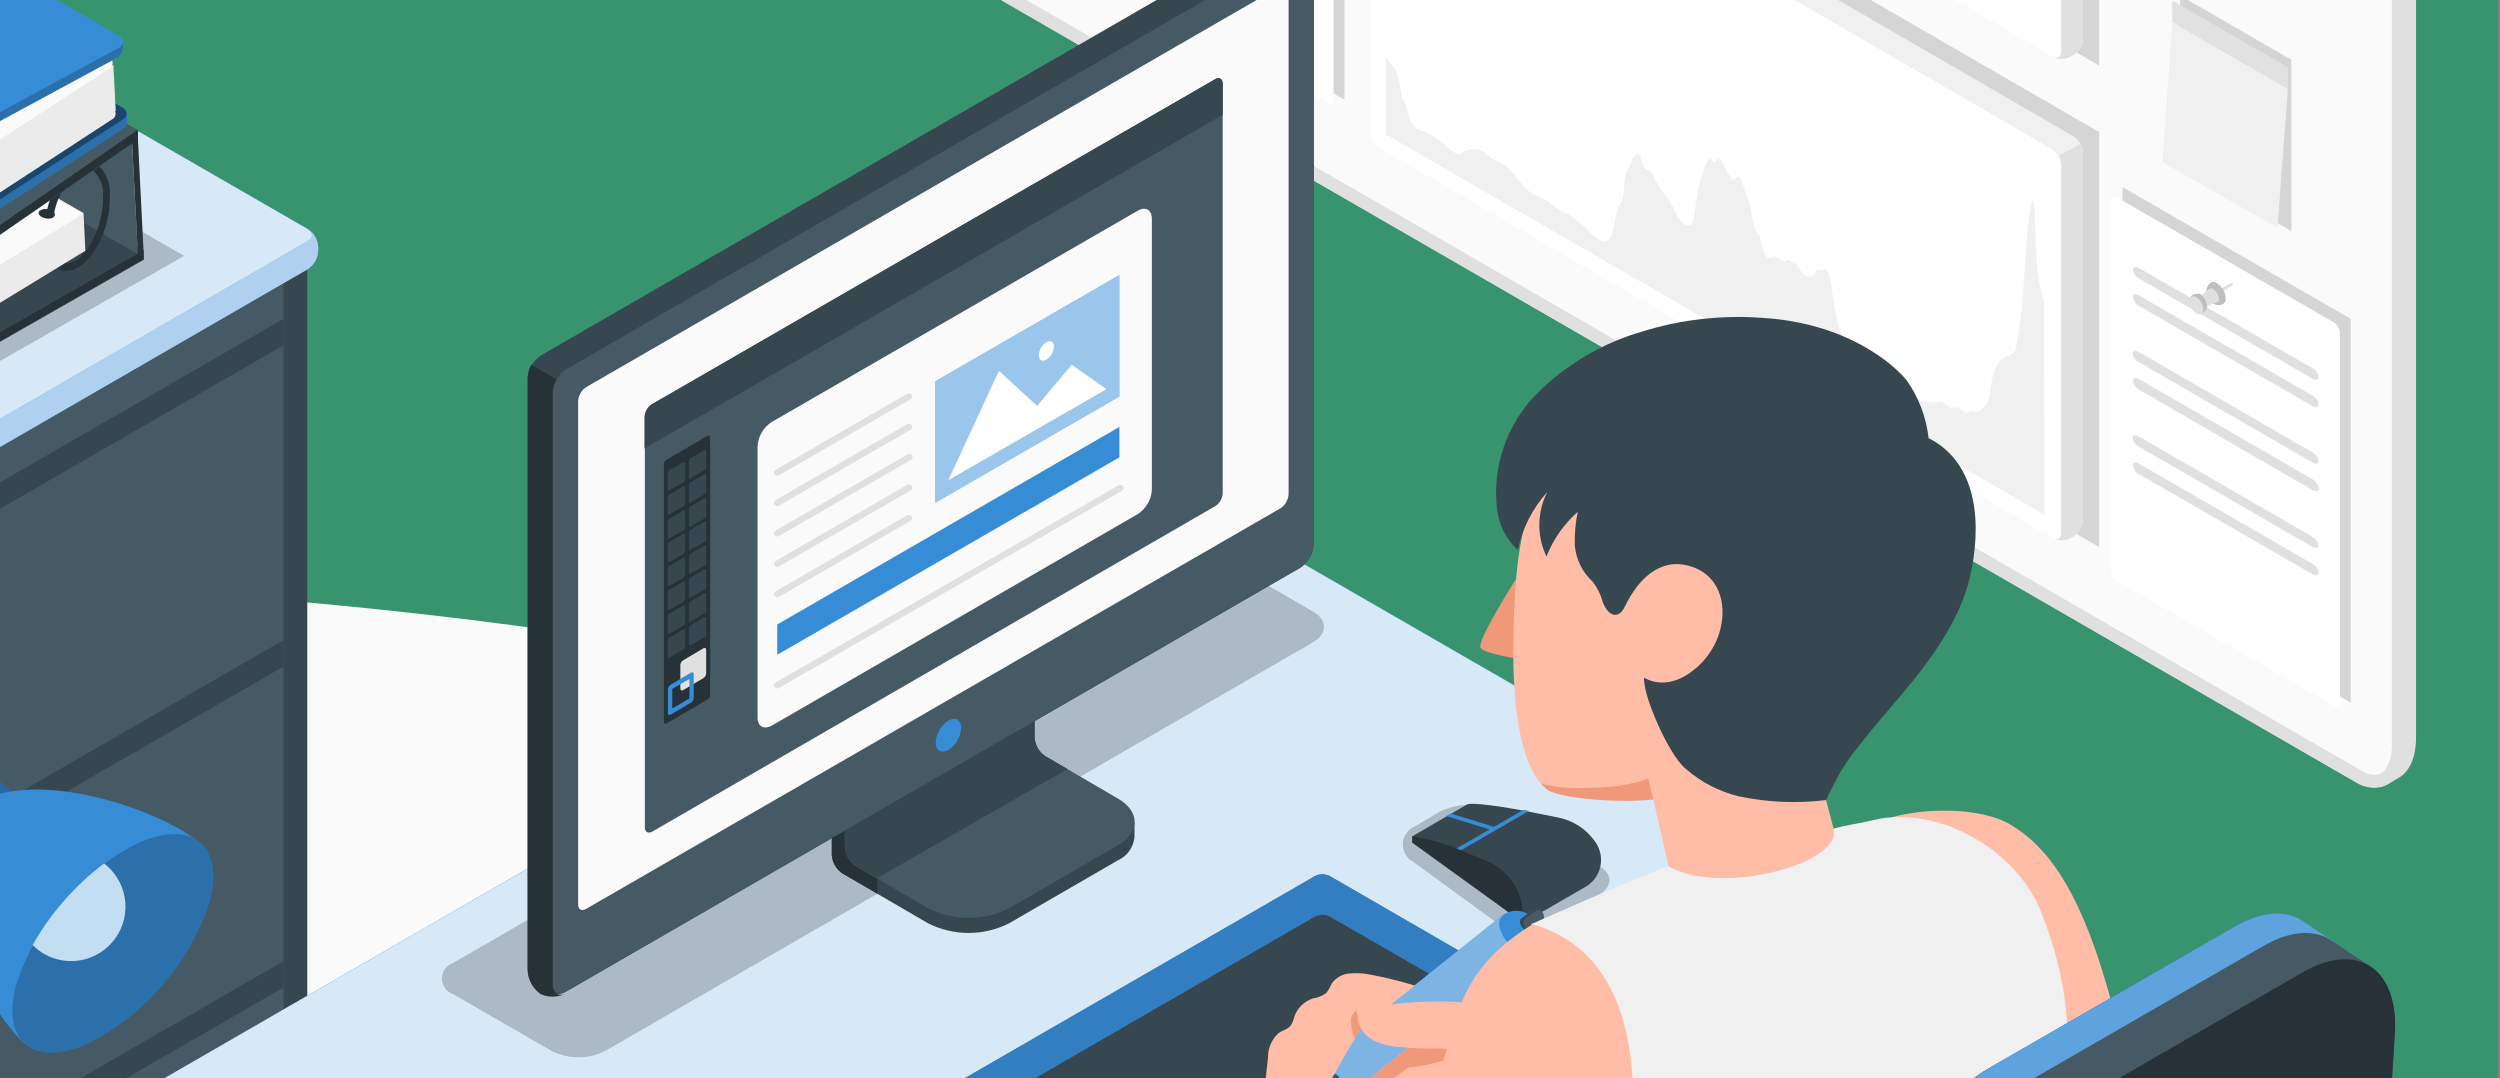 <svg width="371" height="160" viewBox="0 0 371 160" fill="none" xmlns="http://www.w3.org/2000/svg">
<rect x="0" y="0" width="371" height="160" fill="#808080" stroke="none"/>
<g clip-path="url(#clip0_1740_21134)">
<rect width="370.667" height="160" fill="#38946F"/>
<path d="M-316.108 150.361C-477.297 235.792 -477.297 374.236 -316.108 459.738C-154.918 545.24 106.567 545.168 267.757 459.738C428.946 374.307 428.946 235.863 267.757 150.361C106.567 64.859 -154.9 65.02 -316.108 150.361Z" fill="#FAFAFA"/>
<path d="M117.098 -235.438L115.415 -234.47V-28.954C115.415 -23.581 118.728 -17.205 122.811 -14.859L349.48 116.009C350.146 116.474 350.918 116.764 351.726 116.852C352.533 116.939 353.35 116.822 354.101 116.511C354.459 116.332 355.73 115.58 356.017 115.401C357.557 114.505 358.542 112.41 358.542 109.454V-96.026L117.098 -235.438Z" fill="#E0E0E0"/>
<path d="M352.417 115.938C351.547 115.909 350.7 115.649 349.963 115.186L123.277 -15.575C119.462 -17.778 116.364 -23.742 116.364 -28.864V-232.823L355.874 -94.522V110.422C355.874 113.771 354.548 115.938 352.417 115.938Z" fill="#FAFAFA"/>
<path d="M117.313 -231.175L354.96 -93.967V110.422C354.96 112.535 354.298 114.989 352.417 114.989C351.712 114.954 351.027 114.738 350.429 114.362L123.761 -16.488C120.268 -18.512 117.313 -24.207 117.313 -29.025V-231.175ZM115.415 -234.47V-28.953C115.415 -23.581 118.728 -17.205 122.811 -14.858L349.48 116.01C350.367 116.55 351.379 116.852 352.417 116.887C355.032 116.887 356.859 114.469 356.859 110.422V-95.077L115.415 -234.47Z" fill="#E0E0E0"/>
<g opacity="0.15">
<path d="M340.041 34.286L323.528 24.74V-0.674L340.041 8.872V34.286Z" fill="black"/>
</g>
<path d="M320.931 24.095L337.981 33.803L339.522 13.17L322.364 3.266L320.931 24.095Z" fill="#F0F0F0"/>
<path d="M322.364 3.267L339.522 13.171V10.001L322.364 0.079V3.267Z" fill="#E0E0E0"/>
<path opacity="0.1" d="M322.364 3.267L339.522 13.171V10.001L322.364 0.079V3.267Z" fill="#E6E6E6"/>
<path opacity="0.15" d="M311.511 9.732L135.689 -91.907V-210.167L311.511 -108.51V9.732Z" fill="black"/>
<path d="M307.266 8.407L307.732 8.12C308.134 7.861 308.47 7.51 308.71 7.096C308.949 6.682 309.087 6.216 309.111 5.738V-105.483C309.087 -105.961 308.949 -106.426 308.71 -106.841C308.47 -107.255 308.134 -107.606 307.732 -107.865L135.581 -207.48C135.152 -207.692 134.68 -207.802 134.202 -207.802C133.724 -207.802 133.252 -207.692 132.823 -207.48L132.339 -207.193C131.939 -206.933 131.605 -206.581 131.365 -206.167C131.126 -205.753 130.987 -205.289 130.96 -204.811V-93.591C130.987 -93.113 131.126 -92.649 131.365 -92.235C131.605 -91.821 131.939 -91.469 132.339 -91.209L304.436 8.407C304.875 8.627 305.36 8.742 305.851 8.742C306.342 8.742 306.827 8.627 307.266 8.407Z" fill="#F0F0F0"/>
<path d="M309.111 -105.483V5.738C309.085 6.218 308.947 6.686 308.708 7.103C308.468 7.52 308.134 7.874 307.732 8.138L307.266 8.407C306.887 8.594 306.475 8.703 306.054 8.727C305.632 8.752 305.21 8.692 304.812 8.55C305.439 8.729 305.887 8.371 305.887 7.601V-103.62C305.866 -104.096 305.724 -104.558 305.475 -104.963L308.717 -106.754C308.941 -106.365 309.075 -105.931 309.111 -105.483Z" fill="#E0E0E0"/>
<path d="M132.393 -205.599L304.49 -106.002C304.894 -105.74 305.23 -105.386 305.47 -104.969C305.71 -104.552 305.846 -104.083 305.869 -103.602V7.601C305.869 8.478 305.26 8.837 304.49 8.407L132.393 -91.208C131.992 -91.469 131.659 -91.821 131.419 -92.235C131.179 -92.648 131.041 -93.113 131.014 -93.59V-204.811C131.014 -205.689 131.641 -206.047 132.393 -205.599Z" fill="white"/>
<path opacity="0.15" d="M311.511 81.175L208.027 21.338V-40.237L311.511 19.6V81.175Z" fill="black"/>
<path d="M307.266 79.849L307.732 79.581C308.134 79.317 308.468 78.963 308.708 78.546C308.947 78.129 309.085 77.661 309.111 77.181V22.645C309.085 22.165 308.947 21.697 308.708 21.28C308.468 20.863 308.134 20.509 307.732 20.245L207.973 -37.55C207.547 -37.772 207.074 -37.887 206.594 -37.887C206.114 -37.887 205.641 -37.772 205.215 -37.55L204.731 -37.282C204.329 -37.018 203.995 -36.663 203.755 -36.246C203.516 -35.829 203.378 -35.362 203.352 -34.882V19.654C203.378 20.134 203.516 20.602 203.755 21.019C203.995 21.436 204.329 21.79 204.731 22.054L304.49 79.849C304.92 80.07 305.395 80.184 305.878 80.184C306.361 80.184 306.836 80.07 307.266 79.849Z" fill="#F0F0F0"/>
<path d="M309.111 22.645V77.181C309.085 77.661 308.947 78.129 308.708 78.546C308.468 78.962 308.134 79.317 307.732 79.581L307.266 79.849C306.889 80.04 306.476 80.152 306.054 80.176C305.632 80.201 305.209 80.138 304.812 79.993C305.439 80.172 305.887 79.814 305.887 79.043V24.508C305.867 24.026 305.725 23.558 305.475 23.146L308.717 21.355C308.945 21.75 309.08 22.191 309.111 22.645Z" fill="#E0E0E0"/>
<path d="M204.731 -35.687L304.49 22.126C304.893 22.385 305.228 22.736 305.468 23.15C305.708 23.564 305.845 24.03 305.869 24.508V79.044C305.869 79.939 305.26 80.297 304.49 79.85L204.731 22.036C204.329 21.773 203.995 21.418 203.755 21.001C203.516 20.584 203.378 20.117 203.352 19.636V-34.882C203.352 -35.759 203.961 -36.117 204.731 -35.687Z" fill="white"/>
<path opacity="0.15" d="M348.853 104.261L314.985 84.703V27.767L348.853 47.325V104.261Z" fill="black"/>
<path d="M346.381 104.798L314.143 86.225C313.893 86.069 313.685 85.853 313.538 85.597C313.391 85.34 313.31 85.052 313.302 84.757V29.791C313.302 29.236 313.678 29.021 314.143 29.29L346.381 47.862C346.629 48.023 346.836 48.24 346.985 48.495C347.134 48.75 347.222 49.036 347.241 49.331V104.296C347.241 104.852 346.918 105.067 346.381 104.798Z" fill="white"/>
<path d="M343.122 56.172L317.474 41.361C317.223 41.231 317.005 41.043 316.84 40.812C316.675 40.582 316.567 40.316 316.525 40.035C316.525 39.605 316.955 39.498 317.474 39.803L343.122 54.614C343.377 54.742 343.598 54.929 343.766 55.159C343.934 55.39 344.045 55.657 344.089 55.939C344.089 56.369 343.659 56.477 343.122 56.172Z" fill="#E0E0E0"/>
<path d="M343.122 60.238L317.474 45.426C317.22 45.294 317.002 45.104 316.837 44.87C316.671 44.636 316.565 44.367 316.525 44.083C316.525 43.653 316.955 43.564 317.474 43.868L343.122 58.68C343.377 58.808 343.598 58.995 343.766 59.225C343.934 59.456 344.045 59.723 344.089 60.005C344.089 60.435 343.659 60.542 343.122 60.238Z" fill="#E0E0E0"/>
<path d="M343.122 68.602L317.475 53.791C317.215 53.669 316.988 53.486 316.814 53.259C316.639 53.032 316.522 52.765 316.472 52.483C316.472 52.053 316.901 51.946 317.421 52.25L343.068 67.062C343.323 67.19 343.544 67.377 343.712 67.607C343.88 67.838 343.991 68.105 344.035 68.387C344.089 68.853 343.659 68.96 343.122 68.602Z" fill="#E0E0E0"/>
<path d="M343.122 72.703L317.474 57.856C317.226 57.717 317.011 57.525 316.847 57.292C316.683 57.06 316.573 56.793 316.525 56.512C316.525 56.083 316.955 55.975 317.474 56.28L343.122 71.091C343.379 71.221 343.601 71.41 343.77 71.644C343.938 71.878 344.047 72.149 344.089 72.434C344.089 72.918 343.659 73.007 343.122 72.703Z" fill="#E0E0E0"/>
<path d="M343.122 85.186L317.474 70.393C317.223 70.263 317.005 70.075 316.84 69.844C316.675 69.614 316.567 69.348 316.525 69.067C316.525 68.638 316.955 68.53 317.474 68.835L343.122 83.646C343.377 83.774 343.598 83.961 343.766 84.192C343.934 84.422 344.045 84.69 344.089 84.972C344.089 85.383 343.659 85.491 343.122 85.186Z" fill="#E0E0E0"/>
<path d="M343.122 81.139L317.475 66.327C317.215 66.206 316.988 66.023 316.814 65.796C316.639 65.568 316.522 65.302 316.472 65.02C316.472 64.572 316.901 64.483 317.421 64.787L343.068 79.599C343.323 79.726 343.544 79.913 343.712 80.144C343.88 80.374 343.991 80.642 344.035 80.924C344.089 81.336 343.659 81.443 343.122 81.139Z" fill="#E0E0E0"/>
<path d="M328.435 43.778L328.561 43.868C328.65 43.868 328.686 43.868 328.776 43.868L329.421 43.492L330.316 42.954L331.355 42.327C331.462 42.327 331.265 41.916 331.158 41.969L330.083 42.542L329.17 43.062L328.507 43.438C328.507 43.438 328.364 43.438 328.364 43.581C328.354 43.628 328.354 43.677 328.364 43.724L328.435 43.778Z" fill="#E0E0E0"/>
<path d="M327.773 44.244C328.274 45.104 329.08 45.569 329.94 45.104C330.064 45.008 330.162 44.882 330.225 44.738C330.288 44.594 330.313 44.436 330.298 44.28C330.271 43.828 330.139 43.388 329.912 42.996C329.685 42.605 329.37 42.271 328.991 42.023C328.867 41.935 328.724 41.88 328.574 41.861C328.424 41.842 328.272 41.861 328.131 41.916C327.944 42.037 327.785 42.196 327.664 42.382C327.543 42.569 327.463 42.779 327.429 42.999C327.395 43.219 327.408 43.444 327.468 43.658C327.527 43.873 327.631 44.073 327.773 44.244Z" fill="#E0E0E0"/>
<g opacity="0.15">
<path d="M327.773 44.244C328.274 45.104 329.08 45.569 329.94 45.104C330.064 45.008 330.162 44.882 330.225 44.738C330.288 44.594 330.313 44.436 330.298 44.28C330.271 43.828 330.139 43.388 329.912 42.996C329.685 42.605 329.37 42.271 328.991 42.023C328.867 41.935 328.724 41.88 328.574 41.861C328.424 41.842 328.272 41.861 328.131 41.916C327.944 42.037 327.785 42.196 327.664 42.382C327.543 42.569 327.463 42.779 327.429 42.999C327.395 43.219 327.408 43.444 327.468 43.658C327.527 43.873 327.631 44.073 327.773 44.244Z" fill="black"/>
</g>
<path d="M326.716 45.945L325.749 44.315C326.487 43.933 327.173 43.457 327.791 42.9C327.887 42.84 327.999 42.808 328.113 42.808C328.227 42.808 328.339 42.84 328.435 42.9C328.686 43.057 328.894 43.273 329.041 43.529C329.188 43.785 329.269 44.074 329.277 44.369C329.29 44.473 329.274 44.579 329.23 44.674C329.185 44.769 329.115 44.85 329.026 44.906C328.974 44.922 328.918 44.922 328.865 44.906C328.111 45.168 327.39 45.517 326.716 45.945Z" fill="#E0E0E0"/>
<path d="M324.925 44.62C324.93 44.351 325.039 44.094 325.229 43.903C325.419 43.713 325.676 43.604 325.946 43.599C326.064 43.581 326.185 43.581 326.304 43.599H326.465C326.769 43.793 327.021 44.057 327.202 44.369C327.383 44.68 327.486 45.031 327.504 45.39C327.514 45.48 327.514 45.57 327.504 45.659C327.459 45.893 327.334 46.105 327.152 46.258C326.969 46.411 326.739 46.497 326.501 46.501C326.233 46.496 325.978 46.386 325.791 46.196C325.603 46.005 325.498 45.748 325.498 45.48V45.372C325.349 45.303 325.219 45.198 325.119 45.067C325.019 44.936 324.953 44.782 324.925 44.62Z" fill="#E0E0E0"/>
<g opacity="0.15">
<path d="M324.925 44.62C324.93 44.351 325.039 44.094 325.229 43.903C325.419 43.713 325.676 43.604 325.946 43.599C326.064 43.581 326.185 43.581 326.304 43.599H326.465C326.769 43.793 327.021 44.057 327.202 44.369C327.383 44.68 327.486 45.031 327.504 45.39C327.514 45.48 327.514 45.57 327.504 45.659C327.459 45.893 327.334 46.105 327.152 46.258C326.969 46.411 326.739 46.497 326.501 46.501C326.233 46.496 325.978 46.386 325.791 46.196C325.603 46.005 325.498 45.748 325.498 45.48V45.372C325.349 45.303 325.219 45.198 325.119 45.067C325.019 44.936 324.953 44.782 324.925 44.62Z" fill="black"/>
</g>
<path d="M325.946 44.101C325.373 43.778 324.907 44.101 324.907 44.71C324.925 45.069 325.028 45.42 325.209 45.731C325.39 46.043 325.642 46.307 325.946 46.501C326.519 46.823 326.967 46.501 326.967 45.91C326.952 45.549 326.852 45.197 326.675 44.882C326.497 44.567 326.247 44.3 325.946 44.101Z" fill="#E0E0E0"/>
<path opacity="0.15" d="M199.519 14.783L165.652 -4.775V-61.711L199.519 -42.153V14.783Z" fill="black"/>
<path d="M197.048 15.32L164.81 -3.253C164.56 -3.409 164.352 -3.625 164.205 -3.881C164.058 -4.138 163.977 -4.426 163.968 -4.721V-59.687C163.968 -60.242 164.344 -60.457 164.81 -60.188L197.048 -41.616C197.296 -41.455 197.502 -41.238 197.652 -40.983C197.801 -40.728 197.889 -40.442 197.908 -40.147V14.872C197.908 15.374 197.514 15.588 197.048 15.32Z" fill="white"/>
<path d="M303.165 25.206L205.627 -31.121L205.717 19.977L303.38 76.357L303.165 25.206Z" fill="white"/>
<path d="M303.379 76.375L205.681 19.977V8.64C206.201 9.135 206.663 9.688 207.06 10.287C207.502 11.44 207.796 12.643 207.937 13.869C208.024 14.43 208.239 14.963 208.564 15.428C208.796 16.005 208.964 16.605 209.066 17.218C209.585 18.902 210.427 19.314 211.286 19.493C212.517 20.006 213.631 20.761 214.564 21.714C215.017 22.096 215.503 22.437 216.015 22.735C216.642 23.039 217 22.591 217.501 22.377C218.067 22.129 218.696 22.065 219.3 22.194C219.904 22.322 220.452 22.637 220.868 23.093C221.907 24.114 223 24.042 224.038 25.153C225.077 26.263 225.704 27.302 226.599 28.144C227.495 28.985 228.713 29.2 229.787 29.935C230.513 30.607 231.333 31.168 232.223 31.6C234.014 32.209 235.429 34.34 237.113 35.433C239.978 37.224 239.154 32.048 240.444 30.293C241.16 29.29 240.874 27.552 241.196 26.066C241.322 25.562 241.534 25.083 241.823 24.651C242.074 24.239 242.199 23.541 242.468 23.2C242.736 22.86 243.077 22.788 243.309 22.985C243.542 23.183 243.632 24.436 244.026 24.938C244.42 25.439 244.563 25.045 244.832 25.242C245.222 25.678 245.504 26.2 245.656 26.765C246.218 27.821 246.903 28.807 247.697 29.702C248.342 30.615 248.575 31.744 249.327 32.621C250.079 33.499 250.456 33.588 250.975 33.266C251.494 32.944 251.906 27.588 252.3 26.854C252.694 26.12 252.891 24.436 253.5 23.738C254.109 23.039 254.038 24.221 254.449 24.024C254.861 23.827 254.646 23.541 254.861 23.487C255.076 23.433 255.363 23.72 255.596 24.078C255.829 24.436 256.33 25.582 256.724 26.174C257.405 27.194 257.44 26.281 257.924 26.281C258.408 26.281 258.676 27.535 258.909 28.162C259.278 29.066 259.589 29.993 259.84 30.938C259.942 32.157 260.189 33.359 260.575 34.52C260.754 34.734 260.772 34.376 260.897 34.52C261.092 34.82 261.209 35.165 261.237 35.523C261.345 36.382 261.625 37.21 262.061 37.958C262.688 38.764 262.921 37.958 263.44 38.084C263.96 38.209 264.3 38.764 264.73 38.764C265.16 38.764 265.142 38.46 265.464 38.603C265.786 38.746 265.786 38.943 265.948 39.015C266.109 39.087 266.395 38.907 266.825 39.552C267.05 39.959 267.314 40.343 267.613 40.699C267.765 40.835 267.944 40.936 268.139 40.995C268.334 41.054 268.54 41.069 268.742 41.039C269.136 41.039 269.279 40.555 269.548 40.215C269.816 39.875 270.049 40.125 270.425 40.09C270.801 40.054 270.98 39.749 271.356 40.573C271.644 41.443 271.819 42.346 271.876 43.26C272.037 44.263 272.198 45.283 272.395 46.286C272.592 48.031 273.154 49.715 274.043 51.23C274.36 51.763 274.864 52.159 275.458 52.34C275.923 52.34 276.443 52.107 276.944 52.465C277.446 52.824 277.249 52.877 277.464 53.074C278.073 53.665 278.664 53.486 279.255 54.167C279.686 54.686 280.186 55.144 280.741 55.528C281.503 56.219 282.177 57.001 282.747 57.856C283.361 58.681 284.24 59.269 285.237 59.522C286.015 59.758 286.838 59.8 287.637 59.647C288.174 59.468 288.568 59.916 289.177 60.328C289.786 60.74 289.911 60.328 290.341 60.453C290.771 60.578 291.254 61.08 291.702 61.205C292.15 61.331 292.329 60.99 292.669 61.026C293.004 61.117 293.356 61.117 293.69 61.026C294.783 60.525 295.177 59.128 295.481 57.444C295.545 56.035 296.011 54.674 296.824 53.522C297.612 52.77 298.92 52.931 299.242 51.301C299.847 47.745 300.241 44.157 300.424 40.555C300.765 34.376 301.32 29.272 301.75 29.809C302.179 30.346 301.75 41.361 303.326 44.549L303.379 76.375Z" fill="#F0F0F0"/>
<path d="M99.582 200.115L-30.175 125.234C-32.619 123.988 -35.322 123.339 -38.065 123.339C-40.807 123.339 -43.511 123.988 -45.954 125.234L-326.496 287.193C-330.848 289.701 -330.848 293.784 -326.496 296.309L-196.738 371.28C-194.289 372.516 -191.583 373.16 -188.84 373.16C-186.096 373.16 -183.391 372.516 -180.941 371.28L99.582 209.231C103.934 206.724 103.934 202.64 99.582 200.115Z" fill="#E0E0E0"/>
<path d="M45.602 39.158V217.899C45.585 218.197 45.499 218.487 45.349 218.745C45.2 219.003 44.992 219.223 44.742 219.386L42.951 220.442C42.687 220.575 42.396 220.644 42.1 220.644C41.805 220.644 41.514 220.575 41.249 220.442L39.459 219.386C39.209 219.223 39 219.003 38.851 218.745C38.702 218.487 38.615 218.197 38.599 217.899V39.158C38.599 38.602 38.993 38.388 39.459 38.656L41.249 39.713C41.514 39.845 41.805 39.914 42.1 39.914C42.396 39.914 42.687 39.845 42.951 39.713L44.742 38.656C45.208 38.388 45.602 38.602 45.602 39.158Z" fill="#37474F"/>
<path d="M41.214 220.442L39.423 219.386C39.172 219.223 38.964 219.003 38.815 218.745C38.666 218.487 38.579 218.197 38.563 217.899V39.158C38.563 38.602 38.957 38.388 39.423 38.656L41.214 39.713C41.461 39.877 41.667 40.097 41.813 40.355C41.959 40.613 42.042 40.903 42.055 41.199V219.941C42.055 220.496 41.679 220.711 41.214 220.442Z" fill="#455A64"/>
<path d="M42.055 194.24L-34.295 238.245L-34.313 83.503L42.055 39.462V194.24Z" fill="#455A64"/>
<path d="M42.056 47.325V51.247L-34.295 95.288V91.365L42.056 47.325Z" fill="#37474F"/>
<path d="M42.056 95.001V98.923L-34.295 142.928V139.059L42.056 95.001Z" fill="#37474F"/>
<path d="M42.056 142.642V146.564L-34.295 190.604V186.682L42.056 142.642Z" fill="#37474F"/>
<path d="M47.213 37.313V36.704C47.184 36.163 47.028 35.636 46.757 35.166C46.486 34.696 46.109 34.297 45.655 34L-73.285 -34.595C-73.767 -34.842 -74.301 -34.971 -74.843 -34.971C-75.385 -34.971 -75.919 -34.842 -76.401 -34.595L-309.571 100.034C-310.026 100.329 -310.405 100.728 -310.676 101.198C-310.947 101.668 -311.102 102.196 -311.129 102.738V103.347C-311.099 103.889 -310.943 104.416 -310.672 104.885C-310.402 105.355 -310.024 105.755 -309.571 106.052L-190.631 174.647C-190.148 174.894 -189.614 175.022 -189.073 175.022C-188.531 175.022 -187.997 174.894 -187.514 174.647L45.655 39.946C46.1 39.656 46.471 39.268 46.741 38.811C47.012 38.355 47.173 37.842 47.213 37.313Z" fill="#378CD6"/>
<g opacity="0.7">
<path d="M47.213 37.313V36.704C47.184 36.163 47.028 35.636 46.757 35.166C46.486 34.696 46.109 34.297 45.655 34L-73.285 -34.595C-73.767 -34.842 -74.301 -34.971 -74.843 -34.971C-75.385 -34.971 -75.919 -34.842 -76.401 -34.595L-309.571 100.034C-310.026 100.329 -310.405 100.728 -310.676 101.198C-310.947 101.668 -311.102 102.196 -311.129 102.738V103.347C-311.099 103.889 -310.943 104.416 -310.672 104.885C-310.402 105.355 -310.024 105.755 -309.571 106.052L-190.631 174.647C-190.148 174.894 -189.614 175.022 -189.073 175.022C-188.531 175.022 -187.997 174.894 -187.514 174.647L45.655 39.946C46.1 39.656 46.471 39.268 46.741 38.811C47.012 38.355 47.173 37.842 47.213 37.313Z" fill="white"/>
</g>
<path d="M-189.073 170.796V175.023C-188.53 175.032 -187.993 174.903 -187.514 174.647L45.637 39.946C46.096 39.653 46.479 39.255 46.753 38.785C47.027 38.315 47.185 37.785 47.214 37.242V36.633C47.182 36.151 47.053 35.68 46.834 35.249C46.615 34.818 46.312 34.436 45.942 34.126C46.497 34.609 46.407 35.29 45.637 35.719L-187.514 170.42C-187.993 170.676 -188.53 170.806 -189.073 170.796Z" fill="#378CD6"/>
<g opacity="0.6">
<path d="M-189.073 170.796V175.023C-188.53 175.032 -187.993 174.903 -187.514 174.647L45.637 39.946C46.096 39.653 46.479 39.255 46.753 38.785C47.027 38.315 47.185 37.785 47.214 37.242V36.633C47.182 36.151 47.053 35.68 46.834 35.249C46.615 34.818 46.312 34.436 45.942 34.126C46.497 34.609 46.407 35.29 45.637 35.719L-187.514 170.42C-187.993 170.676 -188.53 170.806 -189.073 170.796Z" fill="white"/>
</g>
<path d="M45.655 35.791L-187.514 170.42C-187.997 170.667 -188.531 170.795 -189.073 170.795C-189.614 170.795 -190.148 170.667 -190.631 170.42L-309.571 101.825C-310.43 101.323 -310.43 100.517 -309.571 100.034L-76.401 -34.595C-75.919 -34.842 -75.385 -34.971 -74.843 -34.971C-74.301 -34.971 -73.767 -34.842 -73.285 -34.595L45.655 34C46.515 34.573 46.515 35.307 45.655 35.791Z" fill="#378CD6"/>
<g opacity="0.8">
<path d="M45.655 35.791L-187.514 170.42C-187.997 170.667 -188.531 170.795 -189.073 170.795C-189.614 170.795 -190.148 170.667 -190.631 170.42L-309.571 101.825C-310.43 101.323 -310.43 100.517 -309.571 100.034L-76.401 -34.595C-75.919 -34.842 -75.385 -34.971 -74.843 -34.971C-74.301 -34.971 -73.767 -34.842 -73.285 -34.595L45.655 34C46.515 34.573 46.515 35.307 45.655 35.791Z" fill="white"/>
</g>
<path opacity="0.2" d="M27.315 37.976L-34.725 73.42C-34.943 73.544 -35.19 73.606 -35.441 73.599C-35.691 73.618 -35.94 73.562 -36.157 73.438L-113.17 29.003C-113.255 28.968 -113.328 28.908 -113.379 28.832C-113.43 28.755 -113.457 28.665 -113.457 28.573C-113.457 28.481 -113.43 28.392 -113.379 28.315C-113.328 28.239 -113.255 28.179 -113.17 28.143L-51.112 -7.3L27.315 37.976Z" fill="black"/>
<path d="M-108.549 28.018C-108.517 28.237 -108.438 28.446 -108.317 28.632C-108.197 28.817 -108.038 28.974 -107.851 29.093L-35.978 70.554C-35.783 70.659 -35.564 70.714 -35.343 70.714C-35.121 70.714 -34.902 70.659 -34.707 70.554L21.369 38.531V37.17L-51.793 -5.062L-107.994 26.926C-108.163 27.055 -108.3 27.22 -108.396 27.409C-108.492 27.598 -108.545 27.806 -108.549 28.018Z" fill="#455A64"/>
<path d="M21.298 37.134L-34.76 69.175C-34.964 69.275 -35.188 69.326 -35.414 69.326C-35.641 69.326 -35.864 69.275 -36.068 69.175L-107.994 27.713C-108.071 27.68 -108.136 27.625 -108.182 27.555C-108.228 27.485 -108.252 27.403 -108.252 27.319C-108.252 27.236 -108.228 27.154 -108.182 27.084C-108.136 27.014 -108.071 26.959 -107.994 26.925L-51.882 -5.098L21.298 37.134Z" fill="#37474F"/>
<path d="M21.298 37.134V38.495L-34.778 70.519C-34.965 70.639 -35.183 70.702 -35.405 70.698V69.336C-35.18 69.338 -34.958 69.283 -34.76 69.175L21.298 37.134Z" fill="#263238"/>
<path d="M20.456 37.708L-52.724 -4.524L-53.638 -22.434L19.543 19.995L20.456 37.708Z" fill="#455A64"/>
<path d="M-108.245 18.454C-108.475 18.626 -108.66 18.851 -108.785 19.11C-108.909 19.369 -108.97 19.653 -108.961 19.941L-108.782 23.523C-108.758 23.816 -108.667 24.099 -108.514 24.351C-108.362 24.603 -108.153 24.816 -107.905 24.973L-36.372 66.166C-36.127 66.298 -35.853 66.367 -35.575 66.367C-35.297 66.367 -35.023 66.298 -34.778 66.166L12.665 37.206L12.396 31.618L-60.766 -10.632L-108.245 18.454Z" fill="#EBEBEB"/>
<path d="M-60.766 -10.614L-108.245 18.454C-108.675 18.723 -108.639 19.171 -108.245 19.421L-36.712 60.704C-36.462 60.83 -36.187 60.895 -35.907 60.895C-35.627 60.895 -35.351 60.83 -35.101 60.704L12.343 31.743L-60.766 -10.614Z" fill="#FAFAFA"/>
<path d="M6.182 32.191C6.356 32.283 6.543 32.349 6.737 32.388C7.018 32.47 7.316 32.47 7.597 32.388C7.694 32.374 7.786 32.337 7.865 32.281C8.295 32.012 8.224 31.546 7.704 31.242C7.46 31.114 7.191 31.041 6.916 31.027C6.606 30.986 6.291 31.049 6.021 31.206C5.991 31.198 5.96 31.198 5.931 31.206C5.609 31.528 5.698 31.922 6.182 32.191Z" fill="#263238"/>
<path d="M14.349 24.293C13.833 24.013 13.246 23.89 12.661 23.937C12.076 23.985 11.517 24.202 11.053 24.561C8.826 26.353 7.34 28.904 6.88 31.725L7.991 31.869C8.384 29.389 9.655 27.132 11.573 25.511C11.97 25.234 12.434 25.067 12.916 25.027C13.219 25.019 13.518 25.1 13.776 25.26C14.318 25.753 14.736 26.366 14.998 27.051C15.259 27.735 15.356 28.471 15.28 29.2C15.37 32.907 13.579 37.152 11.304 38.639C10.827 38.968 10.253 39.126 9.674 39.086L8.51 39.839C8.941 40.086 9.429 40.215 9.925 40.215C10.604 40.175 11.261 39.953 11.823 39.57C14.42 37.779 16.39 33.301 16.301 29.164C16.389 28.255 16.257 27.339 15.917 26.491C15.578 25.643 15.04 24.89 14.349 24.293Z" fill="#263238"/>
<path d="M-109.122 16.663C-109.094 16.883 -109.016 17.093 -108.895 17.279C-108.774 17.465 -108.613 17.622 -108.424 17.738L-36.569 59.199C-36.371 59.306 -36.15 59.362 -35.924 59.362C-35.699 59.362 -35.478 59.306 -35.28 59.199L20.474 20.729V19.367L-52.76 -22.918L-108.531 15.553C-108.712 15.677 -108.86 15.842 -108.963 16.035C-109.066 16.229 -109.121 16.444 -109.122 16.663Z" fill="#37474F"/>
<path d="M20.402 19.314L-35.351 57.856C-35.543 57.964 -35.759 58.019 -35.978 58.017C-36.208 58.027 -36.436 57.977 -36.641 57.874L-108.496 16.394C-108.572 16.361 -108.638 16.306 -108.683 16.236C-108.729 16.166 -108.754 16.084 -108.754 16C-108.754 15.917 -108.729 15.835 -108.683 15.765C-108.638 15.695 -108.572 15.64 -108.496 15.606L-52.724 -22.864L20.402 19.314Z" fill="#455A64"/>
<path d="M20.402 19.314V20.675L-35.28 59.146C-35.472 59.269 -35.697 59.332 -35.925 59.325V57.964C-35.705 57.966 -35.489 57.91 -35.298 57.803L20.402 19.314Z" fill="#263238"/>
<path d="M21.298 37.134L20.402 19.35L19.543 19.994L20.456 37.707L21.298 37.134Z" fill="#263238"/>
<path d="M18.307 19.081C18.473 18.993 18.613 18.862 18.711 18.701C18.809 18.54 18.861 18.356 18.862 18.168C18.862 17.845 18.862 16.788 18.862 16.788L-51.846 -23.204C-52.297 -23.451 -52.802 -23.58 -53.315 -23.58C-53.828 -23.58 -54.333 -23.451 -54.784 -23.204L-109.857 12.615L-36.677 54.847L18.307 19.081Z" fill="#378CD6"/>
<path opacity="0.2" d="M18.307 19.081C18.473 18.993 18.613 18.862 18.711 18.701C18.809 18.54 18.861 18.356 18.862 18.168C18.862 17.845 18.862 16.788 18.862 16.788L-51.846 -23.204C-52.297 -23.451 -52.802 -23.58 -53.315 -23.58C-53.828 -23.58 -54.333 -23.451 -54.784 -23.204L-109.857 12.615L-36.677 54.847L18.307 19.081Z" fill="black"/>
<path d="M18.235 17.738C18.403 17.651 18.543 17.518 18.637 17.354C18.731 17.19 18.776 17.002 18.767 16.814C18.757 16.625 18.694 16.442 18.584 16.289C18.474 16.135 18.322 16.016 18.146 15.947L-51.99 -24.53C-52.44 -24.776 -52.945 -24.905 -53.458 -24.905C-53.971 -24.905 -54.477 -24.776 -54.927 -24.53L-110 11.29L-36.82 53.522L18.235 17.738Z" fill="#378CD6"/>
<path opacity="0.5" d="M18.235 17.738C18.403 17.651 18.543 17.518 18.637 17.354C18.731 17.19 18.776 17.002 18.767 16.814C18.757 16.625 18.694 16.442 18.584 16.289C18.474 16.135 18.322 16.016 18.146 15.947L-51.99 -24.53C-52.44 -24.776 -52.945 -24.905 -53.458 -24.905C-53.971 -24.905 -54.477 -24.776 -54.927 -24.53L-110 11.29L-36.82 53.522L18.235 17.738Z" fill="black"/>
<path d="M-97.374 2.031L-56.611 -24.53C-56.156 -24.773 -55.648 -24.9 -55.133 -24.9C-54.617 -24.9 -54.11 -24.773 -53.655 -24.53L11.447 13.081L16.82 9.607L17.178 16.484H17.071C17.175 16.707 17.186 16.963 17.102 17.194C17.018 17.426 16.846 17.615 16.623 17.72L-30.068 48.167L-103.32 5.917L-103.714 -1.605L-97.374 2.031Z" fill="#EBEBEB"/>
<path d="M16.175 10.198C16.343 10.111 16.483 9.977 16.577 9.814C16.672 9.65 16.717 9.462 16.707 9.273C16.698 9.084 16.634 8.902 16.524 8.749C16.414 8.595 16.262 8.476 16.086 8.407L-54.049 -32.088C-54.5 -32.334 -55.005 -32.463 -55.518 -32.463C-56.031 -32.463 -56.536 -32.334 -56.987 -32.088L-103.714 -1.641L-30.516 40.573L16.175 10.198Z" fill="#FAFAFA"/>
<path d="M-36.838 36.561L18.253 6.114V7.081C18.251 7.346 18.191 7.607 18.076 7.845C17.962 8.084 17.796 8.294 17.59 8.46L-36.82 37.869L-36.838 36.561Z" fill="#378CD6"/>
<path opacity="0.2" d="M-36.838 36.561L18.253 6.114V7.081C18.251 7.346 18.191 7.607 18.076 7.845C17.962 8.084 17.796 8.294 17.59 8.46L-36.82 37.869L-36.838 36.561Z" fill="black"/>
<path d="M17.698 7.063C18.486 6.562 18.432 5.738 17.59 5.272L-52.473 -35.276C-52.924 -35.522 -53.429 -35.651 -53.942 -35.651C-54.455 -35.651 -54.96 -35.522 -55.41 -35.276L-110.788 -5.259L-37.608 36.973L17.698 7.063Z" fill="#378CD6"/>
<path d="M173.192 82.124V257.445C173.173 257.739 173.085 258.026 172.936 258.281C172.787 258.536 172.58 258.752 172.332 258.913L170.541 259.97C170.277 260.102 169.986 260.171 169.691 260.171C169.395 260.171 169.104 260.102 168.84 259.97L167.049 258.913C166.795 258.759 166.584 258.544 166.434 258.287C166.284 258.031 166.2 257.741 166.189 257.445V82.124C166.189 81.569 166.565 81.354 167.049 81.623L168.84 82.679C169.104 82.812 169.395 82.88 169.691 82.88C169.986 82.88 170.277 82.812 170.541 82.679L172.332 81.623C172.834 81.354 173.192 81.569 173.192 82.124Z" fill="#37474F"/>
<path d="M168.84 259.97L167.049 258.913C166.795 258.759 166.584 258.544 166.434 258.287C166.284 258.031 166.2 257.741 166.189 257.445V82.124C166.189 81.569 166.565 81.354 167.049 81.623L168.84 82.679C169.088 82.843 169.293 83.063 169.439 83.321C169.586 83.58 169.669 83.869 169.682 84.166V259.486C169.61 260.024 169.306 260.238 168.84 259.97Z" fill="#455A64"/>
<path d="M282.855 200.025L169.61 134.708V130.624L173.192 128.583L286.383 193.972C286.867 194.258 286.867 194.688 286.383 194.975L284.592 196.014C284.345 196.179 284.139 196.4 283.99 196.657C283.841 196.915 283.753 197.203 283.732 197.5V199.613C283.714 200.079 283.338 200.294 282.855 200.025Z" fill="#455A64"/>
<path d="M169.7 130.624L173.282 128.583L286.383 193.972C286.867 194.258 286.867 194.688 286.383 194.975L284.592 196.014C284.32 196.171 284.011 196.253 283.697 196.253C283.382 196.253 283.073 196.171 282.801 196.014L169.7 130.624Z" fill="#37474F"/>
<path d="M288.908 148.91V324.231C288.891 324.526 288.806 324.814 288.66 325.072C288.514 325.33 288.311 325.55 288.067 325.717L286.276 326.756C285.999 326.9 285.692 326.976 285.38 326.976C285.068 326.976 284.761 326.9 284.485 326.756L282.694 325.717C282.445 325.553 282.237 325.334 282.088 325.076C281.939 324.818 281.852 324.528 281.834 324.231V148.91C281.834 148.355 282.21 148.14 282.694 148.409L284.485 149.465C284.761 149.61 285.068 149.685 285.38 149.685C285.692 149.685 285.999 149.61 286.276 149.465L288.067 148.409C288.532 148.14 288.908 148.355 288.908 148.91Z" fill="#37474F"/>
<path d="M284.52 326.756L282.729 325.717C282.48 325.553 282.273 325.334 282.124 325.076C281.975 324.818 281.888 324.528 281.87 324.231V148.91C281.87 148.355 282.246 148.14 282.729 148.409L284.52 149.465C284.777 149.621 284.99 149.839 285.14 150.099C285.29 150.359 285.373 150.652 285.38 150.952V326.272C285.38 326.81 285.004 327.025 284.52 326.756Z" fill="#455A64"/>
<path d="M297.057 145.812V145.203C297.028 144.662 296.872 144.135 296.601 143.665C296.33 143.195 295.953 142.796 295.499 142.499L176.577 73.975C176.095 73.728 175.561 73.6 175.019 73.6C174.477 73.6 173.943 73.728 173.461 73.975L-59.637 208.533C-60.091 208.83 -60.468 209.229 -60.739 209.699C-61.01 210.169 -61.166 210.696 -61.195 211.237V211.882C-61.166 212.423 -61.01 212.95 -60.739 213.42C-60.468 213.89 -60.091 214.289 -59.637 214.586L59.285 283.181C59.767 283.428 60.301 283.557 60.843 283.557C61.385 283.557 61.919 283.428 62.401 283.181L295.571 148.552C296.016 148.244 296.382 147.835 296.641 147.359C296.899 146.883 297.042 146.353 297.057 145.812Z" fill="#378CD6"/>
<g opacity="0.7">
<path d="M297.057 145.812V145.203C297.028 144.662 296.872 144.135 296.601 143.665C296.33 143.195 295.953 142.796 295.499 142.499L176.577 73.975C176.095 73.728 175.561 73.6 175.019 73.6C174.477 73.6 173.943 73.728 173.461 73.975L-59.637 208.533C-60.091 208.83 -60.468 209.229 -60.739 209.699C-61.01 210.169 -61.166 210.696 -61.195 211.237V211.882C-61.166 212.423 -61.01 212.95 -60.739 213.42C-60.468 213.89 -60.091 214.289 -59.637 214.586L59.285 283.181C59.767 283.428 60.301 283.557 60.843 283.557C61.385 283.557 61.919 283.428 62.401 283.181L295.571 148.552C296.016 148.244 296.382 147.835 296.641 147.359C296.899 146.883 297.042 146.353 297.057 145.812Z" fill="white"/>
</g>
<path d="M60.771 279.295V283.521C61.315 283.533 61.852 283.403 62.33 283.145L295.499 148.516C295.951 148.222 296.328 147.825 296.599 147.359C296.87 146.892 297.027 146.368 297.057 145.83V145.203C297.032 144.719 296.905 144.246 296.686 143.815C296.467 143.383 296.161 143.002 295.786 142.695C296.359 143.179 296.251 143.859 295.499 144.289L62.33 278.936C61.85 279.188 61.313 279.312 60.771 279.295Z" fill="#378CD6"/>
<g opacity="0.6">
<path d="M60.771 279.295V283.521C61.315 283.533 61.852 283.403 62.33 283.145L295.499 148.516C295.951 148.222 296.328 147.825 296.599 147.359C296.87 146.892 297.027 146.368 297.057 145.83V145.203C297.032 144.719 296.905 144.246 296.686 143.815C296.467 143.383 296.161 143.002 295.786 142.695C296.359 143.179 296.251 143.859 295.499 144.289L62.33 278.936C61.85 279.188 61.313 279.312 60.771 279.295Z" fill="white"/>
</g>
<path d="M295.499 144.29L62.329 278.919C61.847 279.165 61.313 279.294 60.771 279.294C60.23 279.294 59.695 279.165 59.213 278.919L-59.637 210.324C-60.497 209.84 -60.497 209.034 -59.637 208.533L173.461 73.975C173.943 73.728 174.477 73.6 175.019 73.6C175.561 73.6 176.095 73.728 176.577 73.975L295.499 142.57C296.359 143 296.359 143.824 295.499 144.29Z" fill="#378CD6"/>
<g opacity="0.8">
<path d="M295.499 144.29L62.329 278.919C61.847 279.165 61.313 279.294 60.771 279.294C60.23 279.294 59.695 279.165 59.213 278.919L-59.637 210.324C-60.497 209.84 -60.497 209.034 -59.637 208.533L173.461 73.975C173.943 73.728 174.477 73.6 175.019 73.6C175.561 73.6 176.095 73.728 176.577 73.975L295.499 142.57C296.359 143 296.359 143.824 295.499 144.29Z" fill="white"/>
</g>
<path opacity="0.2" d="M81.851 155.949L67.219 147.513C66.741 147.348 66.326 147.037 66.032 146.624C65.739 146.212 65.581 145.718 65.581 145.212C65.581 144.706 65.739 144.212 66.032 143.799C66.326 143.387 66.741 143.076 67.219 142.91L172.225 82.285C173.46 81.658 174.825 81.331 176.21 81.331C177.595 81.331 178.96 81.658 180.195 82.285L194.827 90.739C197.03 91.993 197.03 94.052 194.827 95.324L89.821 155.949C88.587 156.577 87.221 156.904 85.836 156.904C84.451 156.904 83.086 156.577 81.851 155.949Z" fill="black"/>
<path d="M149.748 137.018L165.867 127.687C166.556 127.385 167.15 126.902 167.588 126.291C168.026 125.68 168.291 124.962 168.356 124.212C168.356 122.959 168.356 121.974 168.356 121.974L153.205 113.377C152.742 113.07 152.357 112.659 152.08 112.177C151.804 111.695 151.643 111.156 151.611 110.601V90.685L123.438 106.965V126.863C123.473 127.419 123.636 127.96 123.916 128.442C124.196 128.924 124.584 129.334 125.05 129.639L137.731 137.018C139.594 137.959 141.652 138.45 143.739 138.45C145.827 138.45 147.885 137.959 149.748 137.018Z" fill="#37474F"/>
<path d="M130.208 130.373V132.612L125.05 129.639C124.584 129.334 124.196 128.924 123.916 128.442C123.636 127.96 123.473 127.419 123.438 126.863V106.965L128.811 103.867C128.919 105.246 129.044 106.643 129.152 108.022L125.391 110.189V125.735C125.425 126.291 125.588 126.832 125.868 127.313C126.148 127.795 126.536 128.205 127.002 128.511L130.208 130.373Z" fill="#263238"/>
<path d="M125.373 125.735C125.407 126.291 125.57 126.832 125.85 127.314C126.13 127.795 126.519 128.205 126.985 128.511L137.731 134.779C139.596 135.724 141.658 136.216 143.748 136.216C145.839 136.216 147.901 135.724 149.766 134.779L165.885 125.448C169.216 123.532 169.216 120.416 165.885 118.499L155.139 112.231C154.673 111.925 154.285 111.515 154.005 111.033C153.725 110.551 153.561 110.011 153.527 109.455V93.927L125.355 110.207L125.373 125.735Z" fill="#455A64"/>
<path d="M158.417 114.129L155.157 112.231C154.691 111.925 154.302 111.515 154.023 111.033C153.743 110.551 153.579 110.011 153.545 109.455V93.927L125.373 110.207V125.735C125.407 126.291 125.57 126.832 125.85 127.314C126.13 127.795 126.519 128.205 126.985 128.511L130.19 130.302L158.417 114.129Z" fill="#37474F"/>
<path d="M80.061 147.191C80.662 147.499 81.328 147.66 82.004 147.66C82.68 147.66 83.346 147.499 83.947 147.191L192.911 84.291C193.495 83.91 193.98 83.397 194.329 82.793C194.677 82.19 194.879 81.513 194.917 80.817V-6.942C194.914 -7.597 194.74 -8.24 194.412 -8.807C194.084 -9.374 193.613 -9.846 193.047 -10.175C192.48 -10.505 191.838 -10.68 191.182 -10.685C190.527 -10.69 189.882 -10.523 189.311 -10.202L80.347 52.698C79.764 53.061 79.273 53.553 78.913 54.138C78.552 54.722 78.332 55.382 78.269 56.065V143.824C78.289 144.485 78.46 145.133 78.771 145.717C79.082 146.301 79.523 146.805 80.061 147.191Z" fill="#37474F"/>
<path d="M84.019 147.119L192.983 84.219C193.566 83.838 194.052 83.325 194.4 82.722C194.749 82.118 194.95 81.441 194.989 80.745V-7.014C194.989 -8.286 194.093 -8.805 192.983 -8.178L84.019 54.811C83.435 55.192 82.95 55.706 82.601 56.309C82.253 56.913 82.051 57.59 82.013 58.286V145.955C82.013 147.245 82.908 147.764 84.019 147.119Z" fill="#455A64"/>
<path d="M78.843 54.131L82.604 56.298C82.251 56.904 82.048 57.586 82.013 58.286V146.206C82.013 147.37 82.765 147.907 83.804 147.513C83.242 147.772 82.631 147.906 82.013 147.906C81.394 147.906 80.783 147.772 80.222 147.513C79.665 147.132 79.205 146.625 78.878 146.035C78.552 145.444 78.368 144.785 78.341 144.11V56.065C78.349 55.389 78.521 54.725 78.843 54.131Z" fill="#263238"/>
<path d="M85.792 134.206V59.54C85.813 59.121 85.933 58.713 86.141 58.349C86.35 57.984 86.641 57.675 86.992 57.444L190.01 -2.035C190.69 -2.429 191.228 -2.035 191.228 -1.336V73.331C191.205 73.749 191.085 74.157 190.876 74.521C190.668 74.885 190.377 75.195 190.028 75.426L86.992 134.869C86.329 135.281 85.792 134.977 85.792 134.206Z" fill="#FAFAFA"/>
<path d="M180.356 11.738L96.806 59.969C96.484 60.179 96.216 60.462 96.023 60.795C95.83 61.128 95.718 61.502 95.696 61.886V122.78C95.696 123.478 96.197 123.765 96.806 123.407L180.356 75.103C180.674 74.894 180.938 74.614 181.128 74.284C181.318 73.954 181.427 73.585 181.449 73.205V12.311C181.377 11.666 180.894 11.398 180.356 11.738Z" fill="#455A64"/>
<path d="M105.385 64.912V103.15C105.378 103.28 105.34 103.406 105.274 103.518C105.209 103.63 105.118 103.725 105.009 103.795L98.884 107.377C98.687 107.502 98.526 107.377 98.526 107.18V68.871C98.531 68.745 98.566 68.623 98.629 68.514C98.691 68.405 98.778 68.312 98.884 68.244L105.009 64.662C105.224 64.59 105.385 64.68 105.385 64.912Z" fill="#263238"/>
<path d="M104.526 66.811L102.502 67.975C102.424 68.031 102.359 68.103 102.313 68.186C102.266 68.27 102.239 68.363 102.233 68.459V70.787C102.233 70.966 102.358 71.038 102.502 70.948L104.526 69.784C104.605 69.734 104.671 69.666 104.718 69.585C104.765 69.503 104.791 69.412 104.794 69.318V66.972C104.794 66.811 104.687 66.703 104.526 66.811Z" fill="#37474F"/>
<path d="M101.391 68.602L99.368 69.766C99.29 69.822 99.225 69.894 99.179 69.978C99.132 70.061 99.105 70.154 99.099 70.25V72.578C99.099 72.757 99.224 72.829 99.368 72.739L101.391 71.575C101.472 71.525 101.54 71.457 101.59 71.376C101.64 71.295 101.67 71.204 101.678 71.109V68.763C101.678 68.602 101.553 68.602 101.391 68.602Z" fill="#37474F"/>
<path d="M104.526 70.393L102.502 71.558C102.424 71.613 102.359 71.685 102.313 71.769C102.266 71.853 102.239 71.946 102.233 72.041V74.369C102.233 74.549 102.358 74.62 102.502 74.531L104.526 73.366C104.606 73.314 104.673 73.242 104.72 73.158C104.767 73.074 104.792 72.979 104.794 72.883V70.555C104.794 70.393 104.687 70.25 104.526 70.393Z" fill="#37474F"/>
<path d="M101.391 72.184L99.368 73.348C99.29 73.404 99.225 73.476 99.179 73.559C99.132 73.643 99.105 73.736 99.099 73.832V76.16C99.099 76.339 99.224 76.411 99.368 76.321L101.391 75.157C101.474 75.105 101.544 75.034 101.594 74.95C101.644 74.866 101.673 74.771 101.678 74.673V72.345C101.678 72.184 101.553 72.058 101.391 72.184Z" fill="#37474F"/>
<path d="M104.526 73.975L102.502 75.139C102.424 75.195 102.359 75.267 102.313 75.35C102.266 75.434 102.239 75.527 102.233 75.623V77.951C102.233 78.13 102.358 78.202 102.502 78.112L104.526 76.948C104.606 76.895 104.673 76.824 104.72 76.739C104.767 76.655 104.792 76.561 104.794 76.464V73.975C104.794 73.867 104.687 73.796 104.526 73.975Z" fill="#37474F"/>
<path d="M101.391 75.766L99.368 76.93C99.29 76.986 99.225 77.058 99.179 77.142C99.132 77.225 99.105 77.318 99.099 77.414V79.742C99.099 79.921 99.224 79.993 99.368 79.903L101.391 78.739C101.474 78.687 101.544 78.617 101.594 78.532C101.644 78.448 101.673 78.353 101.678 78.255V75.927C101.678 75.766 101.553 75.605 101.391 75.766Z" fill="#37474F"/>
<path d="M104.526 77.432L102.502 78.596C102.424 78.652 102.359 78.724 102.313 78.808C102.266 78.891 102.239 78.984 102.233 79.08V81.408C102.233 81.587 102.358 81.659 102.502 81.569L104.526 80.405C104.606 80.353 104.673 80.281 104.72 80.197C104.767 80.112 104.792 80.018 104.794 79.922V77.558C104.794 77.414 104.687 77.343 104.526 77.432Z" fill="#37474F"/>
<path d="M101.391 79.241L99.368 80.405C99.29 80.46 99.225 80.533 99.179 80.616C99.132 80.7 99.105 80.793 99.099 80.888V83.217C99.099 83.396 99.224 83.467 99.368 83.378L101.391 82.214C101.474 82.162 101.544 82.091 101.594 82.007C101.644 81.923 101.673 81.828 101.678 81.73V79.348C101.678 79.223 101.553 79.151 101.391 79.241Z" fill="#37474F"/>
<path d="M104.526 80.978L102.502 82.142C102.424 82.198 102.359 82.27 102.313 82.354C102.266 82.437 102.239 82.53 102.233 82.626V84.954C102.233 85.133 102.358 85.205 102.502 85.115L104.526 83.951C104.606 83.898 104.673 83.827 104.72 83.743C104.767 83.658 104.792 83.564 104.794 83.468V81.139C104.794 80.96 104.687 80.888 104.526 80.978Z" fill="#37474F"/>
<path d="M101.391 82.787L99.368 83.951C99.29 84.007 99.225 84.079 99.179 84.163C99.132 84.246 99.105 84.339 99.099 84.435V86.763C99.099 86.942 99.224 87.014 99.368 86.924L101.391 85.76C101.474 85.709 101.544 85.638 101.594 85.553C101.644 85.469 101.673 85.374 101.678 85.276V82.93C101.678 82.769 101.553 82.698 101.391 82.787Z" fill="#37474F"/>
<path d="M104.526 84.524L102.502 85.688C102.424 85.744 102.359 85.816 102.313 85.9C102.266 85.983 102.239 86.076 102.233 86.172V88.5C102.233 88.679 102.358 88.751 102.502 88.661L104.526 87.497C104.606 87.445 104.673 87.373 104.72 87.289C104.767 87.204 104.792 87.11 104.794 87.013V84.721C104.794 84.506 104.687 84.434 104.526 84.524Z" fill="#37474F"/>
<path d="M101.391 86.333L99.368 87.497C99.291 87.55 99.227 87.619 99.181 87.7C99.134 87.78 99.106 87.87 99.099 87.963V90.309C99.099 90.488 99.224 90.56 99.368 90.47L101.391 89.306C101.474 89.254 101.544 89.183 101.594 89.099C101.644 89.015 101.673 88.92 101.678 88.823V86.512C101.678 86.315 101.553 86.243 101.391 86.333Z" fill="#37474F"/>
<path d="M104.526 88.07L102.502 89.234C102.425 89.287 102.361 89.356 102.315 89.437C102.268 89.517 102.24 89.607 102.233 89.7V92.046C102.233 92.225 102.358 92.297 102.502 92.207L104.526 91.043C104.606 90.991 104.673 90.919 104.72 90.835C104.767 90.751 104.792 90.656 104.794 90.56V88.303C104.794 88.052 104.687 87.981 104.526 88.07Z" fill="#37474F"/>
<path d="M101.391 89.879L99.368 91.043C99.291 91.096 99.227 91.165 99.181 91.246C99.134 91.326 99.106 91.416 99.099 91.509V93.855C99.099 94.034 99.224 94.106 99.368 94.016L101.391 92.852C101.474 92.8 101.544 92.73 101.594 92.645C101.644 92.561 101.673 92.466 101.678 92.369V90.094C101.678 89.861 101.553 89.79 101.391 89.879Z" fill="#37474F"/>
<path d="M104.526 91.616L102.502 92.78C102.425 92.833 102.361 92.902 102.315 92.983C102.268 93.063 102.24 93.153 102.233 93.246V95.592C102.233 95.771 102.358 95.843 102.502 95.753L104.526 94.571C104.607 94.524 104.675 94.456 104.722 94.374C104.769 94.293 104.794 94.2 104.794 94.106V91.777C104.794 91.598 104.687 91.527 104.526 91.616Z" fill="#37474F"/>
<path d="M101.391 93.425L99.368 94.589C99.291 94.642 99.227 94.711 99.181 94.792C99.134 94.873 99.106 94.962 99.099 95.055V97.401C99.099 97.58 99.224 97.652 99.368 97.562L101.391 96.38C101.475 96.334 101.546 96.267 101.596 96.185C101.646 96.104 101.674 96.01 101.678 95.915V93.569C101.678 93.407 101.553 93.336 101.391 93.425Z" fill="#37474F"/>
<path d="M104.4 96.201L101.373 97.993C101.254 98.067 101.154 98.17 101.082 98.291C101.01 98.413 100.969 98.55 100.961 98.691V102.183C100.961 102.434 101.14 102.542 101.373 102.416L104.4 100.625C104.517 100.545 104.613 100.438 104.682 100.314C104.75 100.189 104.789 100.051 104.794 99.909V96.434C104.794 96.183 104.615 96.076 104.4 96.201Z" fill="#E0E0E0"/>
<path d="M99.761 102.237L102.233 100.804H102.323V103.652L99.851 105.085H99.761V102.219M99.35 101.771C99.21 101.924 99.128 102.12 99.117 102.327V105.819C99.117 106.07 99.296 106.177 99.529 106.052L102.537 104.261C102.615 104.223 102.682 104.168 102.734 104.1C102.867 103.945 102.943 103.749 102.949 103.544V100.07C102.949 99.801 102.77 99.694 102.537 99.819L99.529 101.61C99.461 101.648 99.401 101.696 99.35 101.753V101.771Z" fill="#378CD6"/>
<path d="M168.858 31.26L114.501 62.638C113.899 63.031 113.398 63.56 113.037 64.182C112.676 64.804 112.466 65.502 112.424 66.22V106.5C112.424 107.825 113.355 108.291 114.501 107.7L168.858 76.285C169.46 75.892 169.962 75.363 170.322 74.741C170.683 74.119 170.893 73.421 170.936 72.704V32.46C170.936 31.134 170.004 30.597 168.858 31.26Z" fill="#FAFAFA"/>
<path d="M115.343 70.59C115.26 70.592 115.178 70.571 115.105 70.53C115.033 70.489 114.973 70.43 114.931 70.358C114.9 70.304 114.879 70.244 114.871 70.182C114.863 70.12 114.867 70.057 114.884 69.997C114.901 69.937 114.929 69.881 114.968 69.832C115.007 69.783 115.055 69.743 115.11 69.713L134.632 58.429C134.687 58.398 134.748 58.377 134.812 58.368C134.875 58.36 134.939 58.364 135.001 58.381C135.062 58.398 135.12 58.426 135.17 58.465C135.221 58.504 135.263 58.553 135.295 58.608C135.326 58.662 135.347 58.722 135.355 58.784C135.363 58.846 135.358 58.909 135.342 58.969C135.325 59.029 135.296 59.085 135.258 59.134C135.219 59.183 135.17 59.224 135.116 59.253L115.594 70.537C115.515 70.573 115.43 70.592 115.343 70.59Z" fill="#E0E0E0"/>
<path d="M115.343 75.103C115.261 75.102 115.18 75.079 115.108 75.039C115.036 74.998 114.975 74.94 114.931 74.871C114.899 74.815 114.878 74.754 114.87 74.691C114.862 74.628 114.866 74.564 114.883 74.502C114.899 74.44 114.928 74.383 114.967 74.332C115.006 74.282 115.055 74.24 115.11 74.208L134.632 62.943C134.687 62.911 134.748 62.89 134.812 62.882C134.875 62.873 134.939 62.877 135.001 62.894C135.062 62.911 135.12 62.94 135.17 62.979C135.221 63.018 135.263 63.066 135.295 63.122C135.326 63.176 135.347 63.235 135.355 63.297C135.363 63.359 135.359 63.422 135.342 63.482C135.325 63.542 135.296 63.598 135.258 63.647C135.219 63.696 135.17 63.737 135.116 63.767L115.594 75.05C115.515 75.086 115.43 75.105 115.343 75.103Z" fill="#E0E0E0"/>
<path d="M115.343 79.617C115.261 79.615 115.18 79.593 115.108 79.552C115.036 79.511 114.975 79.454 114.931 79.384C114.899 79.329 114.878 79.268 114.87 79.205C114.862 79.141 114.866 79.077 114.883 79.015C114.899 78.954 114.928 78.896 114.967 78.846C115.006 78.795 115.055 78.753 115.11 78.721L134.632 67.456C134.686 67.412 134.749 67.38 134.817 67.362C134.884 67.344 134.955 67.341 135.024 67.354C135.093 67.366 135.158 67.393 135.215 67.433C135.273 67.473 135.321 67.525 135.356 67.585C135.391 67.645 135.413 67.713 135.42 67.782C135.427 67.852 135.419 67.922 135.396 67.988C135.373 68.054 135.336 68.114 135.288 68.165C135.239 68.215 135.181 68.254 135.116 68.28L115.594 79.545C115.52 79.596 115.432 79.621 115.343 79.617Z" fill="#E0E0E0"/>
<path d="M115.343 84.13C115.239 84.126 115.14 84.089 115.059 84.024C114.979 83.959 114.921 83.869 114.895 83.769C114.869 83.668 114.876 83.562 114.914 83.466C114.953 83.37 115.022 83.289 115.11 83.235L134.632 71.951C134.745 71.891 134.876 71.877 134.999 71.91C135.122 71.943 135.228 72.022 135.295 72.131C135.327 72.186 135.347 72.247 135.356 72.31C135.364 72.373 135.36 72.438 135.343 72.499C135.327 72.561 135.298 72.619 135.259 72.669C135.22 72.719 135.171 72.762 135.116 72.793L115.594 84.059C115.52 84.109 115.432 84.134 115.343 84.13Z" fill="#E0E0E0"/>
<path d="M138.787 56.585L166.118 40.806V58.842L138.787 74.62V56.585Z" fill="#378CD6"/>
<path opacity="0.5" d="M138.787 56.585L166.118 40.806V58.842L138.787 74.62V56.585Z" fill="white"/>
<path d="M140.739 71.253L164.201 57.749L159.043 54.131L153.903 60.238L148.244 55.026L140.739 71.253Z" fill="white"/>
<path d="M155.282 50.782C155.909 50.423 156.411 50.782 156.411 51.426C156.389 51.818 156.276 52.198 156.08 52.538C155.884 52.877 155.611 53.165 155.282 53.379C154.655 53.737 154.154 53.379 154.154 52.734C154.175 52.343 154.288 51.962 154.484 51.623C154.681 51.283 154.954 50.995 155.282 50.782Z" fill="white"/>
<path d="M115.343 92.673L166.118 63.355V67.868L115.343 97.168V92.673Z" fill="#378CD6"/>
<path d="M115.343 88.625C115.26 88.627 115.178 88.606 115.105 88.565C115.033 88.524 114.973 88.465 114.931 88.393C114.9 88.339 114.879 88.279 114.871 88.217C114.863 88.155 114.867 88.092 114.884 88.032C114.901 87.972 114.929 87.916 114.968 87.867C115.007 87.818 115.055 87.778 115.11 87.748L134.632 76.465C134.687 76.433 134.748 76.412 134.812 76.403C134.875 76.395 134.939 76.4 135.001 76.416C135.062 76.433 135.12 76.462 135.17 76.501C135.221 76.54 135.263 76.588 135.295 76.644C135.326 76.698 135.347 76.757 135.355 76.819C135.363 76.881 135.358 76.944 135.342 77.004C135.325 77.064 135.296 77.12 135.258 77.169C135.219 77.218 135.17 77.259 135.116 77.288L115.594 88.572C115.515 88.608 115.43 88.627 115.343 88.625Z" fill="#E0E0E0"/>
<path d="M115.343 102.166C115.258 102.164 115.176 102.139 115.104 102.095C115.031 102.051 114.972 101.989 114.931 101.915C114.9 101.861 114.879 101.802 114.871 101.74C114.863 101.678 114.867 101.615 114.884 101.555C114.901 101.494 114.929 101.438 114.968 101.389C115.007 101.341 115.055 101.3 115.11 101.27L166.028 72.005C166.138 71.939 166.269 71.919 166.393 71.949C166.517 71.98 166.624 72.058 166.691 72.167C166.723 72.222 166.744 72.283 166.752 72.346C166.76 72.409 166.756 72.474 166.739 72.535C166.723 72.597 166.694 72.654 166.655 72.705C166.616 72.755 166.567 72.798 166.512 72.829L115.594 102.094C115.52 102.144 115.432 102.17 115.343 102.166Z" fill="#E0E0E0"/>
<path d="M95.642 61.868C95.66 61.49 95.769 61.122 95.959 60.795C96.149 60.468 96.415 60.191 96.735 59.988L180.356 11.738C180.965 11.398 181.449 11.738 181.449 12.383V17.04L95.642 66.561V61.868Z" fill="#37474F"/>
<path d="M140.739 106.929C140.193 107.287 139.737 107.769 139.411 108.335C139.084 108.901 138.895 109.536 138.859 110.189C138.859 111.407 139.701 111.89 140.739 111.281C141.293 110.928 141.753 110.448 142.084 109.881C142.414 109.314 142.604 108.677 142.638 108.022C142.638 106.822 141.796 106.338 140.739 106.929Z" fill="#378CD6"/>
<path opacity="0.2" d="M237.131 132.881L229.824 137.108C228.561 137.751 227.151 138.05 225.736 137.974C224.321 137.899 222.951 137.452 221.764 136.678L209.711 127.884C209.224 127.625 208.821 127.232 208.55 126.753C208.278 126.273 208.149 125.725 208.177 125.175C208.205 124.624 208.39 124.093 208.709 123.643C209.028 123.194 209.469 122.845 209.979 122.636L213.561 120.505C214.868 119.843 216.305 119.477 217.769 119.434C219.233 119.39 220.689 119.67 222.033 120.254L236.916 128.314C239.459 129.496 239.459 131.556 237.131 132.881Z" fill="black"/>
<path d="M209.496 124.123L217.842 130.642L224.003 135.46C224.775 135.796 225.613 135.957 226.455 135.932C227.297 135.907 228.123 135.697 228.874 135.317L235.411 131.538C235.948 131.205 236.411 130.765 236.771 130.246C237.131 129.727 237.381 129.14 237.505 128.521C237.629 127.901 237.625 127.263 237.493 126.645C237.361 126.028 237.104 125.443 236.737 124.929L236.54 124.661C235.257 122.937 233.381 121.75 231.274 121.329L227.961 120.667C222.588 119.574 218.2 119.037 217.699 119.395L209.549 124.123H209.496Z" fill="#37474F"/>
<path d="M214.17 127.705L213.687 127.329L221.048 123.085L214.618 121.097L215.263 120.72L221.693 122.708L226.08 120.183L226.922 120.326L214.17 127.705Z" fill="#378CD6"/>
<path d="M223.34 134.994L217.484 130.768L209.567 125.054V124.123C212.39 124.543 215.136 125.375 217.716 126.595L220.475 127.687C221.32 128.018 222.106 128.484 222.803 129.066C223.797 129.884 224.597 130.912 225.146 132.077C225.694 133.241 225.976 134.513 225.973 135.8V135.944C225.299 135.91 224.637 135.752 224.021 135.478L223.34 134.994Z" fill="#263238"/>
<path opacity="0.05" d="M128.417 172.032L195.866 133.078C196.223 132.902 196.615 132.81 197.012 132.81C197.41 132.81 197.802 132.902 198.159 133.078L238.743 156.504C239.37 156.881 239.37 157.472 238.743 157.83L171.401 196.784C171.045 196.961 170.653 197.053 170.255 197.053C169.857 197.053 169.465 196.961 169.109 196.784L128.417 173.358C127.862 172.982 127.862 172.48 128.417 172.032Z" fill="black"/>
<path d="M129.599 167.841L195.132 130.015C195.476 129.839 195.856 129.748 196.242 129.748C196.628 129.748 197.009 129.839 197.353 130.015L236.755 152.797C237.08 153.008 237.351 153.293 237.544 153.629C237.737 153.966 237.847 154.344 237.865 154.731V155.161C237.847 155.549 237.737 155.926 237.544 156.263C237.351 156.599 237.08 156.885 236.755 157.095L171.24 194.921C170.896 195.097 170.516 195.189 170.13 195.189C169.743 195.189 169.363 195.097 169.019 194.921L129.617 172.14C129.294 171.927 129.024 171.641 128.831 171.305C128.639 170.969 128.527 170.592 128.507 170.205V169.775C128.525 169.39 128.634 169.015 128.824 168.679C129.013 168.343 129.279 168.056 129.599 167.841Z" fill="#378CD6"/>
<path d="M129.599 167.841L195.132 130.015C195.476 129.839 195.856 129.748 196.242 129.748C196.629 129.748 197.009 129.839 197.353 130.015L236.755 152.797C237.382 153.155 237.382 153.728 236.755 154.086L171.24 191.912C170.896 192.088 170.516 192.18 170.13 192.18C169.744 192.18 169.363 192.088 169.019 191.912L129.617 169.131C129.482 169.087 129.363 169.002 129.279 168.887C129.194 168.773 129.148 168.635 129.146 168.492C129.144 168.35 129.186 168.211 129.268 168.094C129.349 167.977 129.465 167.889 129.599 167.841Z" fill="#378CD6"/>
<g opacity="0.1">
<path d="M129.599 167.841L195.132 130.015C195.476 129.839 195.856 129.748 196.242 129.748C196.629 129.748 197.009 129.839 197.353 130.015L236.755 152.797C237.382 153.155 237.382 153.728 236.755 154.086L171.24 191.912C170.896 192.088 170.516 192.18 170.13 192.18C169.744 192.18 169.363 192.088 169.019 191.912L129.617 169.131C129.482 169.087 129.363 169.002 129.279 168.887C129.194 168.773 129.148 168.635 129.146 168.492C129.144 168.35 129.186 168.211 129.268 168.094C129.349 167.977 129.465 167.889 129.599 167.841Z" fill="black"/>
</g>
<path d="M195.114 136.033C195.461 135.857 195.844 135.765 196.233 135.765C196.622 135.765 197.006 135.857 197.353 136.033C202.242 138.809 221.531 150.003 226.385 152.797C227.012 153.155 226.994 153.728 226.385 154.086L181.699 179.877C181.356 180.053 180.975 180.145 180.589 180.145C180.203 180.145 179.822 180.053 179.479 179.877L150.447 163.113C149.82 162.755 149.82 162.182 150.447 161.841L195.114 136.033Z" fill="#37474F"/>
<g opacity="0.5">
<path d="M237.937 154.713V155.179C237.913 155.565 237.798 155.94 237.602 156.273C237.406 156.606 237.134 156.888 236.808 157.096L171.294 194.921C170.953 195.106 170.571 195.199 170.183 195.19V192.181C170.571 192.19 170.953 192.097 171.294 191.913L236.808 154.087C237.346 153.764 237.417 153.299 237.023 152.94C237.287 153.159 237.504 153.429 237.661 153.734C237.818 154.038 237.912 154.372 237.937 154.713Z" fill="black"/>
</g>
<path d="M244.492 114.899L251.315 144.54L276.425 139.31L267.757 106.517L244.492 114.899Z" fill="#FFBDA7"/>
<path d="M224.988 85.903C224.988 85.903 218.97 95.341 219.74 96.183C220.51 97.025 224.988 97.723 224.988 97.723V85.903Z" fill="#F0997A"/>
<path d="M240.426 58.519C235.214 61.599 226.206 67.223 224.898 87.175C223.537 107.628 226.564 114.577 229.465 117.102C231.435 118.786 244.85 119.18 248.575 117.962C254.844 115.92 267.417 107.216 273.237 96.327C280.097 83.593 280.759 67.062 271.733 61.08C259.017 52.644 244.832 55.922 240.426 58.519Z" fill="#FFBDA7"/>
<path d="M245.351 118.642L244.599 115.562C241.984 116.437 239.244 116.884 236.486 116.887C230.755 117.191 228.713 116.224 228.624 116.17C228.886 116.485 229.167 116.784 229.465 117.066C231.131 118.481 240.068 119.233 245.351 118.642Z" fill="#F0997A"/>
<path d="M258.05 118.177C255.148 117.476 252.457 116.088 250.205 114.129C247.608 112.052 243.739 103.061 243.99 100.571C244.098 100.571 247.572 103.114 252.247 98.637C256.921 94.159 257.047 85.724 250.689 83.987C246.157 82.697 242.987 86.225 241.214 89.843C240.946 90.416 240.569 91.061 239.943 91.204C238.975 91.437 238.241 90.345 237.865 89.413C237.573 88.279 237.048 87.218 236.325 86.297C234.845 84.924 233.915 83.058 233.71 81.049C233.639 79.343 233.783 77.634 234.14 75.963C232.084 77.768 230.493 80.041 229.501 82.59C228.779 81.092 228.415 79.447 228.437 77.784C228.458 76.121 228.866 74.486 229.626 73.008C227.43 75.442 225.916 78.414 225.238 81.623C223.512 80.029 222.419 77.868 222.158 75.533C221.8 72.451 222.134 69.328 223.135 66.391C224.135 63.454 225.778 60.777 227.943 58.554C232.322 54.134 237.76 50.909 243.74 49.188C249.466 47.416 255.474 46.73 261.452 47.164C274.151 47.916 281.046 54.113 282.944 56.423C284.735 58.97 285.856 61.926 286.204 65.02C293.834 68.889 294.031 78.453 292.311 85.742C290.807 92.118 286.526 97.903 282.371 102.864C280.204 105.443 277.965 107.968 275.906 110.637C274.867 111.898 273.921 113.232 273.076 114.631C271.858 116.851 270.981 118.732 270.981 118.732C266.669 119.264 262.299 119.077 258.05 118.177Z" fill="#37474F"/>
<path d="M271.536 182.652C260.539 176.312 227.029 155.877 227.029 155.877C221.334 154.301 221.101 148.623 212.881 147.029C210.612 146.388 208.222 146.302 205.914 146.779C198.857 148.57 186.678 158.993 195.49 164.438C200.738 167.697 208.528 167.733 213.185 169.381C217.069 170.529 220.656 172.509 223.698 175.184C234.677 185.249 240.766 193.434 254.145 202.586C259.214 206.043 278.771 212.723 283.016 206.687C287.69 200.097 282.443 189.01 271.536 182.652Z" fill="#FFBDA7"/>
<path d="M210.104 154.57L196.833 165.155C197.263 165.37 197.711 165.585 198.159 165.764L204.391 161.644C206.469 160.283 208.994 158.438 208.994 158.438C208.994 158.438 214.367 157.937 216.588 156.235C218.809 154.534 210.104 154.57 210.104 154.57Z" fill="#F0997A"/>
<path d="M224.612 135.783C225.342 136.111 225.984 136.607 226.488 137.229C226.992 137.851 227.343 138.582 227.513 139.365C227.584 139.646 227.58 139.942 227.501 140.221C227.423 140.501 227.272 140.755 227.065 140.959L192.481 168.594C192.231 168.74 191.947 168.817 191.657 168.817C191.368 168.817 191.083 168.74 190.833 168.594C190.104 168.265 189.461 167.769 188.957 167.147C188.453 166.525 188.102 165.794 187.932 165.012C187.861 164.733 187.865 164.44 187.944 164.163C188.022 163.886 188.173 163.635 188.38 163.436L222.964 135.8C223.212 135.651 223.496 135.571 223.785 135.568C224.075 135.565 224.36 135.639 224.612 135.783Z" fill="#378CD6"/>
<path opacity="0.35" d="M224.612 135.783C225.342 136.111 225.984 136.607 226.488 137.229C226.992 137.851 227.343 138.582 227.513 139.365C227.584 139.646 227.58 139.942 227.501 140.221C227.423 140.501 227.272 140.755 227.065 140.959L192.481 168.594C192.231 168.74 191.947 168.817 191.657 168.817C191.368 168.817 191.083 168.74 190.833 168.594C190.104 168.265 189.461 167.769 188.957 167.147C188.453 166.525 188.102 165.794 187.932 165.012C187.861 164.733 187.865 164.44 187.944 164.163C188.022 163.886 188.173 163.635 188.38 163.436L222.964 135.8C223.212 135.651 223.496 135.571 223.785 135.568C224.075 135.565 224.36 135.639 224.612 135.783Z" fill="white"/>
<path d="M222.964 135.872C223.3 135.602 223.686 135.402 224.1 135.282C224.514 135.162 224.947 135.124 225.375 135.172C225.804 135.219 226.218 135.35 226.596 135.558C226.973 135.766 227.306 136.046 227.576 136.382C227.845 136.718 228.045 137.105 228.165 137.518C228.285 137.932 228.323 138.366 228.276 138.794C228.228 139.222 228.097 139.637 227.889 140.014C227.681 140.392 227.401 140.725 227.065 140.994C226.823 141.154 226.543 141.247 226.254 141.263C225.964 141.278 225.675 141.217 225.417 141.084C224.689 140.752 224.048 140.256 223.544 139.635C223.041 139.013 222.689 138.283 222.516 137.502C222.445 137.223 222.449 136.93 222.527 136.653C222.606 136.376 222.757 136.125 222.964 135.925V135.872Z" fill="#378CD6"/>
<path d="M227.37 135.101C227.61 134.958 227.895 134.905 228.17 134.954C228.446 135.003 228.695 135.15 228.872 135.368C229.048 135.586 229.14 135.86 229.131 136.14C229.121 136.42 229.011 136.687 228.821 136.892L227.209 138.164C227.122 138.214 227.023 138.241 226.922 138.241C226.821 138.241 226.723 138.214 226.636 138.164C226.371 138.049 226.139 137.871 225.958 137.647C225.777 137.422 225.653 137.157 225.597 136.874C225.574 136.773 225.577 136.668 225.605 136.568C225.633 136.468 225.686 136.376 225.758 136.301L227.37 135.03V135.101Z" fill="#455A64"/>
<path d="M225.597 136.946C225.574 136.845 225.577 136.739 225.605 136.639C225.633 136.539 225.686 136.448 225.758 136.373L227.37 135.102C227.521 134.974 227.705 134.89 227.9 134.858C228.096 134.827 228.296 134.849 228.48 134.923C228.158 134.923 227.03 135.746 226.528 136.158C226.027 136.57 225.812 137 226.367 137.788C226.922 138.576 227.155 138.218 227.316 138.128H227.209C227.122 138.179 227.023 138.205 226.922 138.205C226.821 138.205 226.723 138.179 226.636 138.128C226.384 138.023 226.159 137.862 225.979 137.658C225.799 137.453 225.668 137.209 225.597 136.946Z" fill="#37474F"/>
<path d="M192.481 165.674L198.821 160.606C198.861 160.566 198.893 160.518 198.915 160.466C198.937 160.414 198.948 160.358 198.948 160.301C198.948 160.245 198.937 160.189 198.915 160.136C198.893 160.084 198.861 160.037 198.821 159.997L198.427 159.513C198.387 159.47 198.338 159.436 198.285 159.413C198.231 159.389 198.173 159.377 198.114 159.377C198.055 159.377 197.997 159.389 197.943 159.413C197.889 159.436 197.841 159.47 197.8 159.513L191.46 164.582C191.384 164.664 191.341 164.773 191.341 164.886C191.341 164.999 191.384 165.108 191.46 165.191L191.854 165.674C191.938 165.756 192.051 165.802 192.168 165.802C192.285 165.802 192.397 165.756 192.481 165.674Z" fill="#378CD6"/>
<path opacity="0.35" d="M192.481 165.674L198.821 160.606C198.861 160.566 198.893 160.518 198.915 160.466C198.937 160.414 198.948 160.358 198.948 160.301C198.948 160.245 198.937 160.189 198.915 160.136C198.893 160.084 198.861 160.037 198.821 159.997L198.427 159.513C198.387 159.47 198.338 159.436 198.285 159.413C198.231 159.389 198.173 159.377 198.114 159.377C198.055 159.377 197.997 159.389 197.943 159.413C197.889 159.436 197.841 159.47 197.8 159.513L191.46 164.582C191.384 164.664 191.341 164.773 191.341 164.886C191.341 164.999 191.384 165.108 191.46 165.191L191.854 165.674C191.938 165.756 192.051 165.802 192.168 165.802C192.285 165.802 192.397 165.756 192.481 165.674Z" fill="black"/>
<path d="M209.961 146.26C207.756 145.582 205.514 145.032 203.245 144.612C202.23 144.421 201.193 144.373 200.165 144.469C199.653 144.524 199.16 144.688 198.718 144.951C198.276 145.214 197.896 145.568 197.603 145.991C197.401 146.473 197.142 146.93 196.833 147.352C196.233 147.795 195.531 148.079 194.792 148.176C194.17 148.39 193.604 148.74 193.136 149.202C192.668 149.664 192.309 150.226 192.087 150.845C191.988 151.329 191.8 151.79 191.532 152.206C191.084 152.761 190.332 152.904 189.741 153.298C189.228 153.771 188.822 154.348 188.55 154.99C188.278 155.633 188.147 156.326 188.165 157.023L187.896 159.477C187.771 160.368 187.771 161.272 187.896 162.164C188.111 163.453 189.257 165.28 190.744 164.725C192.231 163.903 193.388 162.594 194.022 161.017C194.38 162.629 196.708 162.038 198.409 158.743C199.806 156.038 201.991 152.636 201.991 152.636C204.57 150.522 209.961 146.26 209.961 146.26Z" fill="#FFBDA7"/>
<path d="M201.275 149.949C200.997 150.152 200.777 150.424 200.635 150.738C200.494 151.052 200.437 151.397 200.469 151.74C200.54 152.566 200.72 153.379 201.006 154.158L201.991 152.599L201.275 149.949Z" fill="#F0997A"/>
<path d="M227.029 155.877C222.265 152.886 220.313 149.125 216.624 148.713C212.086 148.46 207.535 148.748 203.066 149.572C202.799 149.591 202.539 149.658 202.296 149.769C201.964 150 201.719 150.336 201.602 150.723C201.485 151.11 201.502 151.525 201.651 151.901C201.862 152.497 202.196 153.043 202.631 153.502C203.066 153.962 203.592 154.325 204.176 154.569C205.358 155.048 206.611 155.326 207.884 155.393C209.77 155.575 211.666 155.641 213.561 155.59C214.928 155.586 216.271 155.951 217.448 156.647C218.262 157.092 219.137 157.418 220.045 157.614C222.767 158.241 225.973 158.402 227.029 155.877Z" fill="#FFBDA7"/>
<path d="M280.759 121.293C284.717 120.075 293.672 119.502 298.526 122.475C303.38 125.448 308.162 131.054 312.496 145.758C315.863 157.131 323.493 187.739 322.185 197.589C320.878 207.44 285.523 213.708 285.523 213.708L280.759 121.293Z" fill="#FFBDA7"/>
<path d="M317.618 211.541C314.412 205.702 309.451 196.873 306.872 186.467C303.595 165.387 310.991 155.877 302.968 135.495C299.386 126.2 287.726 119.376 277.983 121.705C275.44 122.314 274.401 122.349 272.037 122.976C273.739 127.902 255.811 133.113 247.572 128.564C244.08 129.639 227.316 137.107 227.316 137.107C223.734 144.182 221.71 152.259 220.009 167.554C219.31 173.733 221.889 180.485 225.256 186.431C234.307 202.083 237.957 220.277 235.644 238.209L235.429 239.785C235.429 239.785 250.635 256.746 287.923 249.976C321.093 243.94 322.113 221.732 322.113 221.732C320.806 218.254 319.305 214.852 317.618 211.541Z" fill="#F0F0F0"/>
<path d="M137.032 188.688C138.286 190.103 139.651 191.415 141.116 192.61C147.097 197.661 153.975 199.953 162.034 204.789C168.554 208.693 178.583 214.371 187.108 219.242C195.653 224.087 204.743 227.899 214.188 230.597C221.961 232.585 225.077 232.8 229.197 220.317C231.203 214.192 231.865 211.255 233.567 205.04C236.11 195.798 237.722 189.422 240.158 180.145C240.158 180.145 250.116 143.716 227.442 137.161C217.681 143.197 216.051 149.25 213.364 161.286C210.123 175.614 204.678 199.613 204.678 199.613C196.296 196.855 184.977 192.789 180.374 190.873C175.771 188.957 174.106 188.169 171.939 185.661C170.504 183.93 169.222 182.079 168.106 180.127C167.067 178.336 166.315 176.545 165.151 174.879C162.875 171.905 160.253 169.212 157.342 166.856C156.876 166.328 156.245 165.974 155.551 165.853C155.174 165.87 154.808 165.989 154.493 166.197C154.177 166.405 153.924 166.695 153.76 167.035C152.972 168.539 153.76 169.954 154.297 171.441C154.835 172.927 155.408 174.826 155.945 176.527C149.996 173.324 144.842 168.825 140.865 163.363C140.535 162.832 140.13 162.349 139.665 161.931C139.423 161.716 139.138 161.556 138.829 161.46C138.52 161.364 138.195 161.335 137.874 161.375C136.351 161.626 134.919 164.151 134.901 165.566C135.035 166.996 135.035 168.435 134.901 169.865C134.614 171.208 133.737 172.336 133.378 173.662C132.989 175.011 132.743 176.398 132.644 177.799C132.573 180.857 133.497 183.855 135.277 186.342C135.801 187.167 136.388 187.952 137.032 188.688Z" fill="#FFBDA7"/>
<path d="M345.951 139.525C345.253 139.078 342.369 137.143 341.707 136.66C339.235 135.012 335.671 135.173 331.588 137.52L295.105 158.546C286.92 163.256 279.774 175.023 279.165 184.838L272.968 282.859L277.213 285.742L343.337 247.576L349.533 149.609C349.856 144.683 348.459 141.191 345.951 139.525Z" fill="#378CD6"/>
<path opacity="0.2" d="M345.951 139.525C345.253 139.078 342.369 137.143 341.707 136.66C339.235 135.012 335.671 135.173 331.588 137.52L295.105 158.546C286.92 163.256 279.774 175.023 279.165 184.838L272.968 282.859L277.213 285.742L343.337 247.576L349.533 149.609C349.856 144.683 348.459 141.191 345.951 139.525Z" fill="black"/>
<path d="M345.647 211.416L349.551 149.609C349.856 144.683 348.459 141.191 345.969 139.525C345.271 139.078 342.387 137.143 341.725 136.66C339.253 135.012 335.689 135.173 331.606 137.52L295.123 158.546C290.563 161.42 286.79 165.384 284.144 170.08L345.647 211.416Z" fill="#378CD6"/>
<path opacity="0.2" d="M345.647 211.416L349.551 149.609C349.856 144.683 348.459 141.191 345.969 139.525C345.271 139.078 342.387 137.143 341.725 136.66C339.253 135.012 335.689 135.173 331.606 137.52L295.123 158.546C290.563 161.42 286.79 165.384 284.144 170.08L345.647 211.416Z" fill="white"/>
<path d="M345.952 139.543C343.48 137.895 339.916 138.057 335.85 140.403L299.368 161.429C291.183 166.139 284.037 177.906 283.41 187.721L277.213 285.742L283.052 289.646L349.193 251.48L355.39 153.513C355.695 148.677 354.351 145.239 351.933 143.555C350.93 142.839 346.919 140.242 345.952 139.543Z" fill="#455A64"/>
<path d="M283.052 289.646L289.249 191.625C289.876 181.811 297.022 170.044 305.206 165.333L341.689 144.307C349.874 139.579 356.017 143.716 355.39 153.513L349.193 251.48L283.052 289.646Z" fill="#263238"/>
<path d="M-14.629 120.738C-16.062 118.947 -14.809 115.598 -13.143 113.682C-11.477 111.765 -8.343 110.1 -6.337 111.246C-4.331 112.392 1.848 117.55 1.848 117.55L-7.537 128.296C-7.537 128.296 -13.179 122.565 -14.629 120.738Z" fill="#378CD6"/>
<path opacity="0.25" d="M-14.629 120.738C-16.062 118.947 -14.809 115.598 -13.143 113.682C-11.477 111.765 -8.343 110.1 -6.337 111.246C-4.331 112.392 1.848 117.55 1.848 117.55L-7.537 128.296C-7.537 128.296 -13.179 122.565 -14.629 120.738Z" fill="black"/>
<path d="M3.746 154.928C-2.451 149.555 -12.516 129.102 -5.298 120.899C1.919 112.697 23.537 119.771 29.733 125.162" fill="#378CD6"/>
<path d="M31.077 133.92C33.316 125.61 28.713 121.616 20.797 124.965C16.48 127.084 12.63 130.043 9.472 133.669C6.313 137.295 3.91 141.515 2.403 146.081C0.164 154.373 4.767 158.385 12.683 155.036C16.998 152.914 20.847 149.954 24.005 146.329C27.163 142.703 29.567 138.485 31.077 133.92Z" fill="#378CD6"/>
<path opacity="0.2" d="M31.077 133.92C33.316 125.61 28.713 121.616 20.797 124.965C16.48 127.084 12.63 130.043 9.472 133.669C6.313 137.295 3.91 141.515 2.403 146.081C0.164 154.373 4.767 158.385 12.683 155.036C16.998 152.914 20.847 149.954 24.005 146.329C27.163 142.703 29.567 138.485 31.077 133.92Z" fill="black"/>
<path d="M5.268 140.601L4.839 140.242C7.504 135.522 11.114 131.4 15.441 128.135L15.853 128.476C17.466 129.882 18.454 131.871 18.6 134.005C18.746 136.14 18.038 138.245 16.632 139.857C15.226 141.47 13.237 142.458 11.103 142.604C8.968 142.75 6.863 142.042 5.251 140.636L5.268 140.601Z" fill="#378CD6"/>
<path opacity="0.7" d="M5.268 140.601L4.839 140.242C7.504 135.522 11.114 131.4 15.441 128.135L15.853 128.476C17.466 129.882 18.454 131.871 18.6 134.005C18.746 136.14 18.038 138.245 16.632 139.857C15.226 141.47 13.237 142.458 11.103 142.604C8.968 142.75 6.863 142.042 5.251 140.636L5.268 140.601Z" fill="white"/>
</g>
<defs>
<clipPath id="clip0_1740_21134">
<rect width="370.667" height="160" fill="white"/>
</clipPath>
</defs>
</svg>
